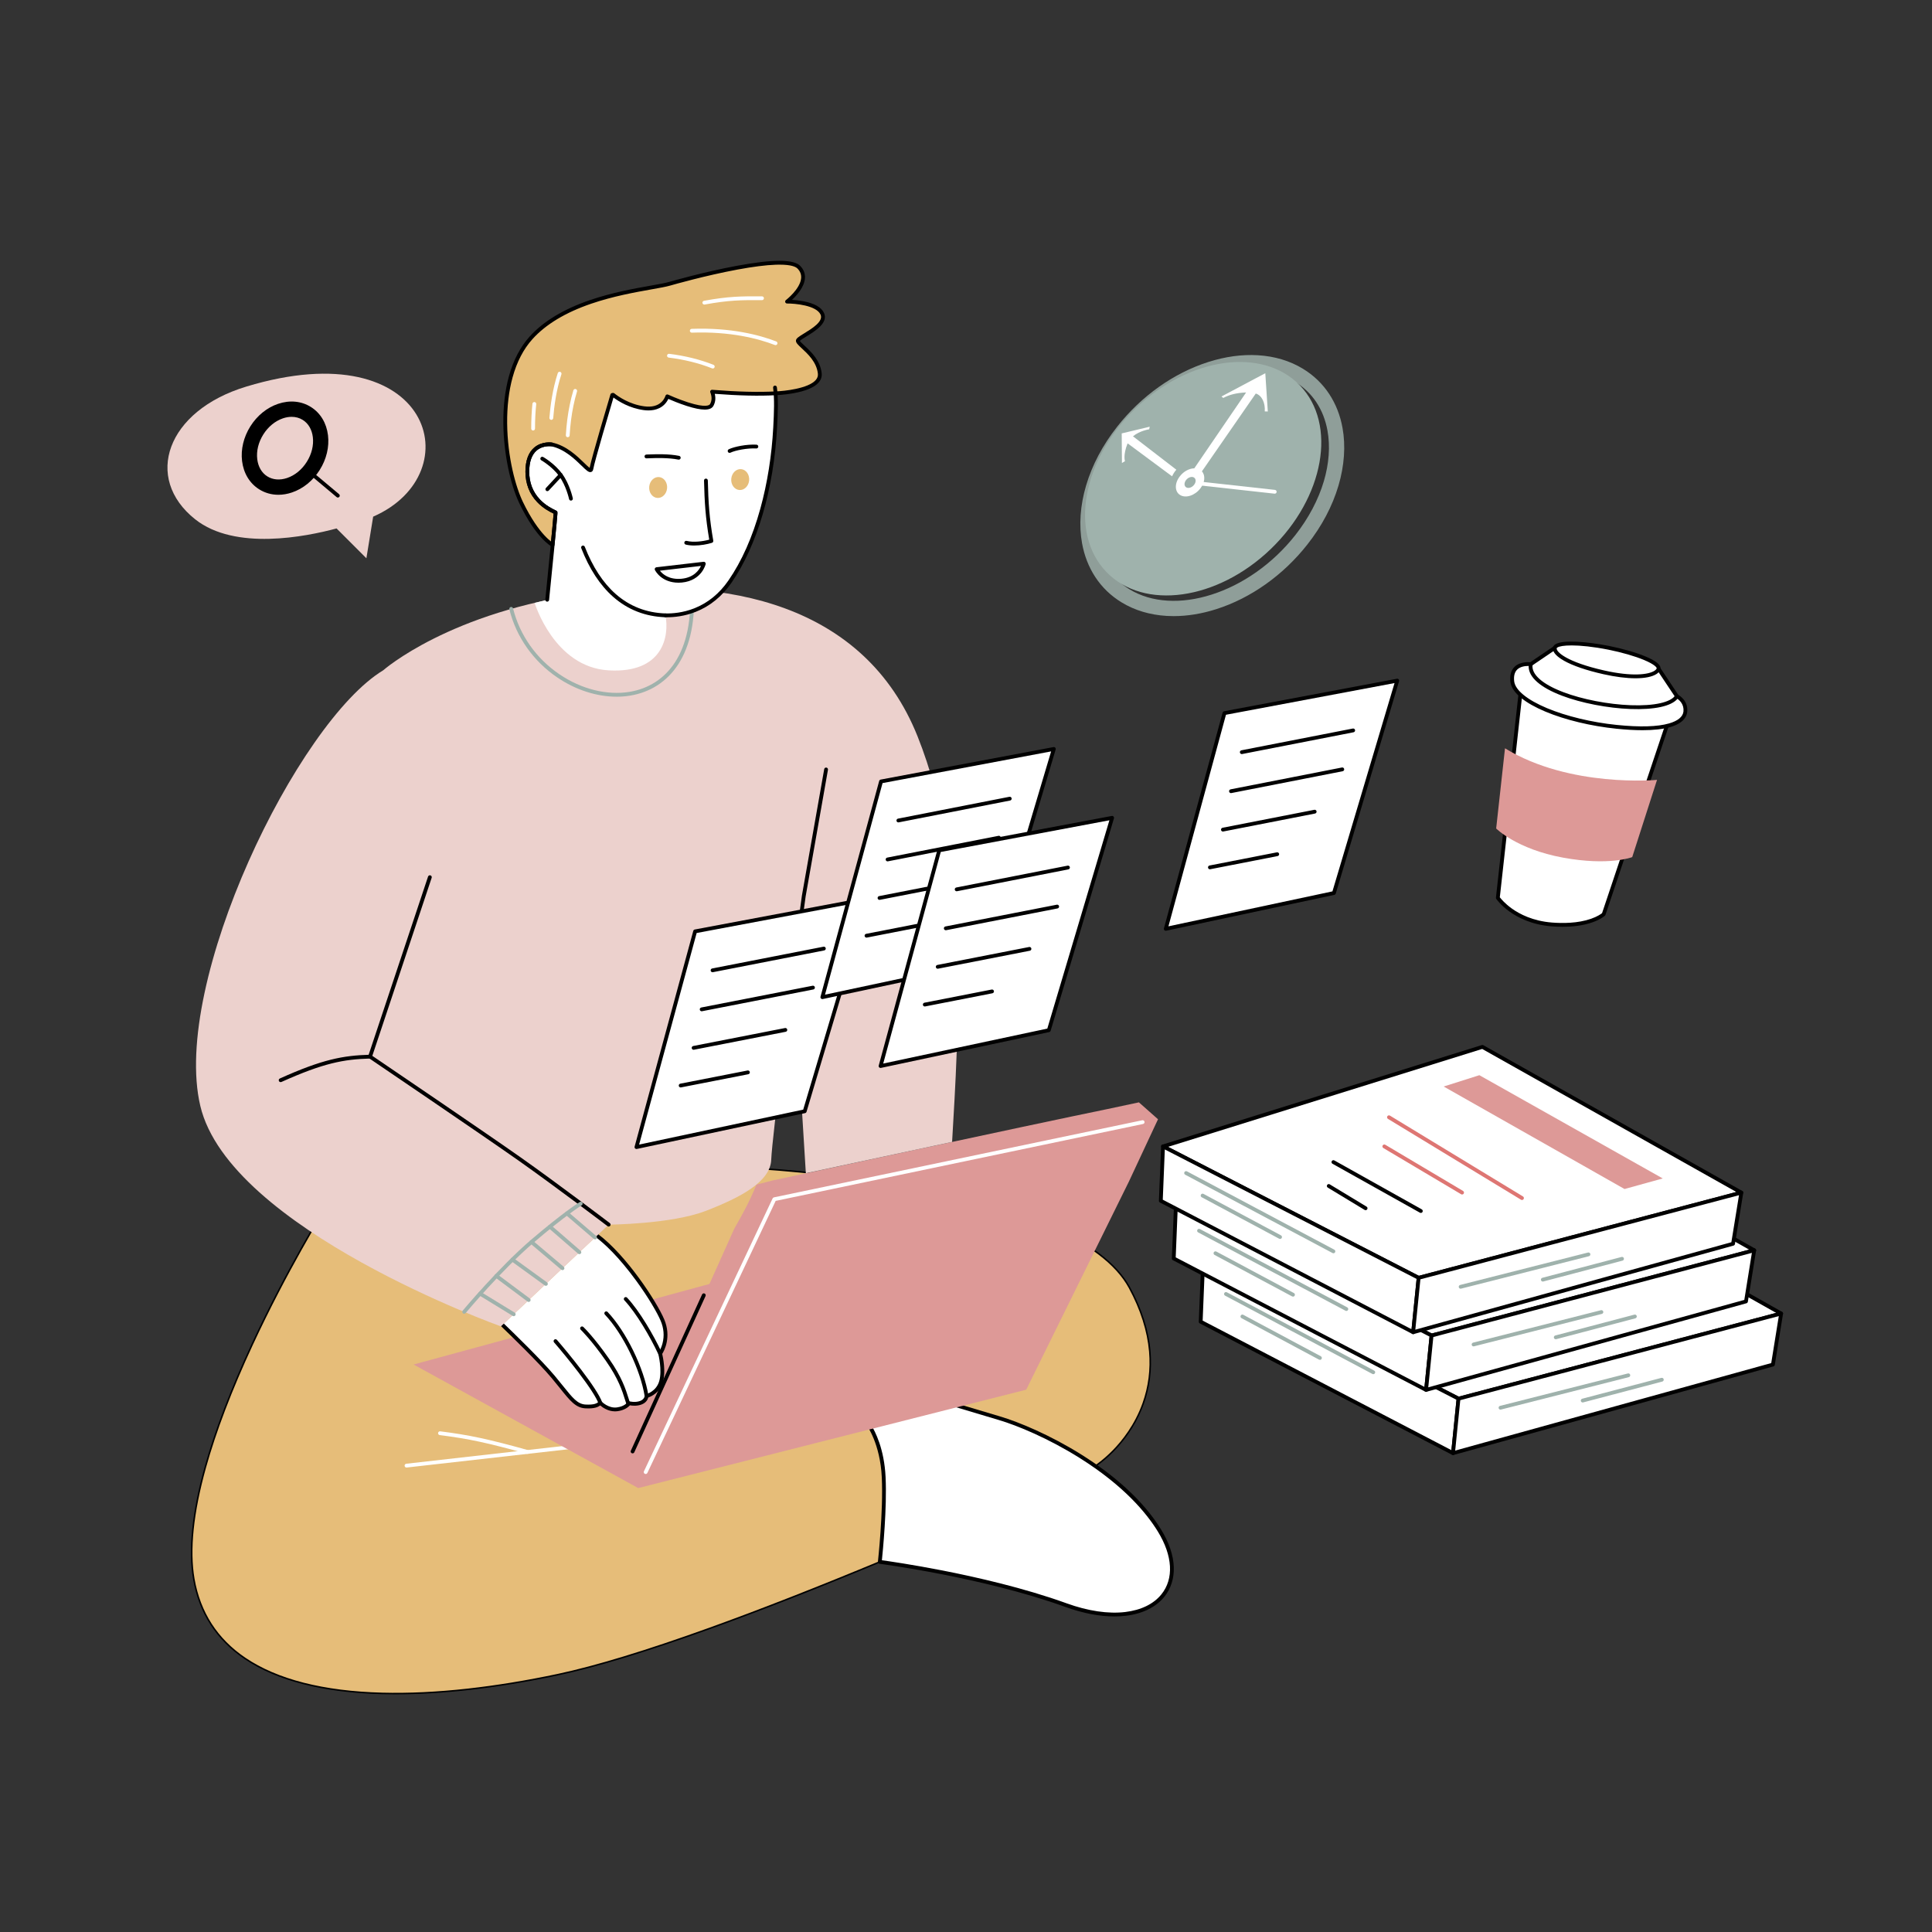 <?xml version="1.0" encoding="UTF-8"?><svg id="HappyFamily" xmlns="http://www.w3.org/2000/svg" viewBox="0 0 2000 2000"><rect x="0" y="0" width="2000" height="2000" fill="#333333" stroke="none"/><defs><style>.cls-1{fill:#dd9997;}.cls-1,.cls-2,.cls-3,.cls-4{fill-rule:evenodd;}.cls-1,.cls-2,.cls-3,.cls-4,.cls-5,.cls-6,.cls-7,.cls-8,.cls-9,.cls-10{stroke-width:0px;}.cls-2,.cls-10{fill:#e6bd79;}.cls-3,.cls-9{fill:#fff;}.cls-4{fill:#ecd1cd;}.cls-6{fill:#de7673;}.cls-7{fill:#8f9e99;}.cls-8{fill:#9fb2ac;}</style></defs><path class="cls-2" d="M338.33,1247.65s-160.46,256.01-137.7,386.93c22.77,130.92,204.89,135.41,376.77,99.02,171.8-36.39,542.82-208.28,542.82-208.28,29.93-12.21,108.16-83.11,49-192.36-59.24-109.26-396.07-124.07-396.07-124.07l-434.83,38.76Z"/><path class="cls-5" d="M409.59,1753.99c-4.7,0-9.34-.06-13.9-.18-61.27-1.61-109.25-13.87-142.61-36.45-29.23-19.78-47.14-47.59-53.23-82.64-5.21-29.98-1.2-69.02,11.93-116.04,10.49-37.56,26.79-80.29,48.44-126.99,36.86-79.49,77.03-143.82,77.43-144.46.13-.21.35-.34.6-.37l434.83-38.76s.07,0,.1,0c.84.04,85.31,3.9,175.93,21.07,53.25,10.09,98.17,22.73,133.53,37.57,44.3,18.6,73.66,40.75,87.26,65.83,12.19,22.51,19.31,44.87,21.15,66.46,1.6,18.67-.72,36.88-6.89,54.12-6.4,17.9-17.08,34.85-30.88,49.02-10.63,10.91-22.87,19.83-32.76,23.87-1.7.78-94.54,43.71-207,90.5-66.33,27.6-126.42,51.11-178.58,69.9-65.22,23.49-118.18,39.62-157.4,47.93-32.1,6.8-63.35,11.91-92.89,15.19-26.46,2.94-51.65,4.42-75.08,4.42ZM338.79,1248.4c-3.17,5.1-41.68,67.51-77.14,143.97-21.62,46.62-37.89,89.26-48.35,126.74-13.06,46.79-17.06,85.59-11.89,115.34,6.02,34.62,23.7,62.08,52.56,81.61,33.1,22.4,80.8,34.58,141.76,36.18,27.2.71,57.07-.71,88.77-4.24,29.49-3.28,60.69-8.38,92.74-15.17,39.15-8.29,92.04-24.4,157.19-47.87,52.14-18.78,112.19-42.29,178.5-69.87,112.91-46.97,206.03-90.05,206.96-90.48.01,0,.02-.01.03-.01,9.7-3.96,21.75-12.75,32.24-23.52,9.51-9.77,22.53-26.1,30.53-48.45,6.09-17.03,8.38-35.01,6.8-53.45-1.83-21.37-8.88-43.52-20.97-65.84-13.42-24.76-42.52-46.67-86.48-65.12-35.26-14.8-80.07-27.41-133.2-37.48-89.59-16.98-173.16-20.93-175.67-21.05l-434.38,38.72Z"/><path class="cls-9" d="M420.8,1519.18c-.99,0-1.84-.74-1.95-1.75-.12-1.08.65-2.06,1.74-2.18l397.17-44.9c1.08-.13,2.06.65,2.18,1.74.12,1.08-.65,2.06-1.74,2.18l-397.17,44.9c-.08,0-.15.01-.22.01Z"/><path class="cls-3" d="M898.88,1474.36s14.26,19.06,15.91,54.9c1.73,35.92-4.02,87.6-4.02,87.6,0,0,107.92,14.02,192.68,44.74,84.84,30.72,134.86-15.36,96.73-77.36-38.13-62.07-124.7-103.98-165.58-116.11s-60.89-18.2-60.89-18.2l-74.83,24.42Z"/><path class="cls-5" d="M1153.72,1673.34c-15.53,0-32.9-3.35-50.94-9.88-43.66-15.82-93.6-27.12-127.8-33.81-37.09-7.25-64.19-10.8-64.46-10.84-1.06-.14-1.82-1.1-1.7-2.17.06-.52,5.71-51.93,4.01-87.28-1.6-34.74-15.38-53.64-15.52-53.82-.38-.51-.49-1.17-.3-1.77.19-.6.66-1.08,1.27-1.28l74.83-24.42c.38-.13.8-.13,1.18-.01.2.06,20.47,6.2,60.88,18.19,19.47,5.78,51.84,19.2,84.31,39.55,17.18,10.76,32.6,22.33,45.83,34.37,15.22,13.86,27.52,28.34,36.56,43.05,8.35,13.58,12.8,26.73,13.23,39.06.4,11.74-3.01,22.39-9.87,30.81-8.72,10.7-22.48,17.47-39.8,19.56-3.76.45-7.67.68-11.71.68ZM912.93,1615.16c6.81.94,31.18,4.44,62.77,10.61,34.35,6.72,84.51,18.06,128.42,33.97,22.14,8.02,43.18,11.13,60.83,9,16.29-1.97,29.16-8.24,37.22-18.14,13.22-16.23,11.88-40.04-3.66-65.33-11.53-18.77-34.96-47.22-81.12-76.15-32.13-20.14-64.12-33.4-83.34-39.11-36.6-10.86-56.69-16.93-60.31-18.02l-71.78,23.42c3.79,6.08,13.44,24.27,14.8,53.75,1.53,31.77-2.82,76.28-3.82,85.99Z"/><path class="cls-1" d="M428.13,1412.52l232.54,127.93,401.66-101.85,106.19-215.21,30.25-64.75-19.77-17.49-32.53,6.93h0c-79.25,16.23-346.76,73.97-346.76,73.97l-16.62,4.25c-6.62,16.46-14.65,31.12-22.92,45.53l-25.76,57.35-5.67,1.5-300.6,81.85Z"/><path class="cls-9" d="M668.39,1525.88c-.28,0-.57-.06-.84-.19-.98-.46-1.41-1.64-.94-2.62l133.21-282.48c.26-.56.77-.96,1.38-1.09l381.26-79.8c1.06-.22,2.11.46,2.33,1.52.22,1.06-.46,2.11-1.52,2.33l-380.3,79.6-132.79,281.59c-.34.71-1.04,1.13-1.78,1.13Z"/><path class="cls-3" d="M520.14,1371.48c11.74,11.26,39.54,38.36,52.54,53.88,16.7,20.01,22.06,29.93,33.32,30.56,11.19.63,13.31-2.13,15.52-3.54,0,0,7.48,7.8,17.25,6.54,9.77-1.34,12.29-6.38,12.29-6.38,0,0,6.22,1.73,12.13-.39s6.14-7.01,6.14-7.01c0,0,11.5-2.84,14.97-14.89,3.47-11.97-.95-29.07-.95-29.07,0,0,10.71-14.89,2.36-34.66-7.56-17.88-38.6-65.46-67.74-87.36l-97.84,92.32Z"/><path class="cls-5" d="M650.51,1455.38c-.82,0-1.58-.51-1.86-1.33-.55-1.59-1.07-3.26-1.63-5.04-2.85-9.1-6.75-21.57-19.63-40.01-15.13-21.76-26.11-32.37-26.22-32.48-.79-.75-.81-2-.06-2.78.75-.79,2-.81,2.78-.06.46.44,11.35,10.95,26.72,33.07,13.23,18.93,17.23,31.73,20.16,41.08.55,1.75,1.06,3.4,1.59,4.93.35,1.03-.19,2.15-1.22,2.5-.21.07-.43.11-.64.11ZM621.52,1454.35c-.81,0-1.57-.5-1.86-1.31-2.16-6.08-9.34-17.22-20.76-32.23-9.22-12.11-19.42-24.37-25.34-31.18-.71-.82-.63-2.06.19-2.78.82-.71,2.06-.63,2.78.19,11.23,12.91,41.53,49.7,46.85,64.68.36,1.02-.17,2.15-1.2,2.51-.22.08-.44.11-.66.11ZM669.33,1447.1c-.95,0-1.79-.69-1.94-1.66-4.44-27.75-22.55-64.9-41.23-84.58-.75-.79-.72-2.04.07-2.78.79-.75,2.04-.72,2.78.07,19.15,20.17,37.72,58.24,42.27,86.67.17,1.07-.56,2.08-1.63,2.26-.11.02-.21.03-.31.03ZM683.36,1403.15c-.74,0-1.45-.42-1.79-1.14-8.22-17.66-22.76-42.7-35.25-55.96-.75-.79-.71-2.04.08-2.78.79-.75,2.04-.71,2.78.08,12.8,13.58,27.61,39.07,35.96,57,.46.99.03,2.16-.95,2.62-.27.13-.55.18-.83.18Z"/><path class="cls-5" d="M636.61,1461.03c-7.19,0-12.85-4.06-15.26-6.12-2.19,1.54-5.72,3.54-15.46,2.99-9.94-.56-15.69-7.72-26.13-20.72-2.51-3.12-5.34-6.66-8.6-10.55-13.62-16.26-43.55-45.23-52.39-53.72-.78-.75-.81-2-.06-2.78.75-.78,2-.81,2.78-.06,8.88,8.53,38.94,37.62,52.69,54.04,3.28,3.93,6.13,7.48,8.65,10.61,10.05,12.51,15.09,18.79,23.28,19.25,9.11.51,11.6-1.29,13.43-2.6.3-.21.6-.43.92-.64.79-.51,1.83-.39,2.49.29.07.07,6.95,7.06,15.58,5.95,8.26-1.13,10.6-5,10.79-5.32.41-.87,1.36-1.26,2.28-1,.05.01,5.72,1.53,10.94-.35,4.52-1.63,4.83-5.13,4.85-5.28.04-.87.65-1.58,1.49-1.79.42-.11,10.45-2.76,13.55-13.52,3.27-11.31-.92-27.87-.96-28.03-.15-.57-.03-1.17.31-1.64.02-.03,2.54-3.61,4.05-9.43,2-7.74,1.36-15.58-1.9-23.31-3.42-8.1-12.65-24.15-25.55-41.78-18.22-24.89-32.66-38.08-41.56-44.78-.87-.65-1.04-1.89-.39-2.76.65-.87,1.89-1.05,2.76-.39,29.48,22.15,60.63,69.86,68.38,88.17,7.69,18.21.09,32.36-2.06,35.8.86,3.71,3.89,18.31.72,29.25-3.08,10.71-11.86,14.72-15.14,15.87-.53,1.99-2.17,5.53-7.19,7.34-4.74,1.71-9.59,1.17-11.92.75-1.83,2.24-5.89,5.16-12.9,6.12-.83.11-1.64.16-2.43.16Z"/><path class="cls-4" d="M396.7,693.88s69.24-61.13,212.61-79.88c143.37-18.75,285.95,11.74,340.54,148.25,54.59,136.59,42.14,308.55,35.76,419.86l-151.4,32.45-12.92-208.98s-22.14,172.2-22.92,194.96c-.87,22.84-31.82,39.07-67.67,52.94-35.84,13.86-100.59,14.26-100.59,14.26l-111.62,105.32s-281.06-100.44-311.15-228.28c-30.17-127.93,100.59-397.17,189.37-450.9Z"/><path class="cls-5" d="M630.1,1269.71c-.42,0-.83-.13-1.19-.4-.52-.4-52.81-40.16-92.19-67.94-39.47-27.79-153.61-105.15-154.76-105.93-.73-.5-1.04-1.42-.76-2.25l61.92-185.75c.34-1.03,1.46-1.59,2.49-1.25,1.03.34,1.59,1.46,1.25,2.49l-61.44,184.33c12.53,8.49,116.31,78.89,153.58,105.13,39.43,27.82,91.78,67.63,92.3,68.02.87.66,1.03,1.89.37,2.76-.39.51-.97.78-1.57.78Z"/><path class="cls-5" d="M813.02,1068.13c-.09,0-.18,0-.27-.02-1.08-.15-1.83-1.14-1.68-2.22l19.06-138.72s0-.05.01-.07l23.08-130.92c.19-1.07,1.21-1.79,2.28-1.6,1.07.19,1.79,1.21,1.6,2.28l-23.07,130.88-19.06,138.68c-.14.99-.98,1.7-1.95,1.7Z"/><path class="cls-8" d="M638.32,721.22c-20.53,0-42.23-6.93-61.31-19.85-24.93-16.88-42.59-41.94-49.72-70.59-.26-1.06.38-2.12,1.44-2.39,1.06-.26,2.12.38,2.39,1.44,6.89,27.7,23.98,51.94,48.11,68.27,22.6,15.3,48.94,21.91,72.26,18.14,19.96-3.23,36.3-13.8,47.24-30.57,6.02-9.23,10.39-20.31,12.98-32.95,2.8-13.63,3.55-29.17,2.24-46.21-.08-1.08.73-2.03,1.81-2.11,1.08-.08,2.03.73,2.11,1.81,1.34,17.4.56,33.32-2.31,47.31-2.69,13.12-7.25,24.66-13.54,34.31-11.56,17.72-28.82,28.9-49.91,32.31-4.5.73-9.11,1.09-13.78,1.09Z"/><path class="cls-3" d="M699.9,338.45c106.26,7.33,105.48,49.08,102.56,104.06-2.91,54.9-17.17,116.82-46.87,159.67-21.82,31.59-52.23,35.13-66.72,34.82h0c4.17,21.19-2.21,60.26-58.84,56.95-56.56-3.31-76.57-69.87-76.57-69.87,0,0,8.11-1.81,13-3.23,2.21-21.66,8.98-89.49,8.67-90.27-.39-.95-29.22-10.08-29.22-42.3s25.29-28.2,25.29-28.2c10.32-74.52,33.32-128.16,128.71-121.63Z"/><path class="cls-2" d="M802.85,407.14c-19.14,1.1-42.06.24-65.7-1.65,1.5,3.78,2.36,8.82-.39,13.79-5.51,9.69-46-8.98-46-8.98,0,0-3.86,15.05-24.18,12.29-15.75-2.13-27.49-10.32-31.9-13.86l-.87.16s-20.32,68.14-21.58,76.41c-1.34,8.19-16.7-20.01-41.04-25.21,0,0-25.29-4.02-25.29,28.2s28.83,41.36,29.22,42.3c.08.39-1.26,15.36-3.07,33.48,0,0-15.36-7.88-32.61-43.8-17.17-35.92-30.01-125.88,10.32-170.54,40.25-44.66,121.94-49.78,143.6-56.01,21.58-6.22,119.18-32.22,133.68-17.01,14.49,15.12-12.29,35.53-12.29,35.53,0,0,30.56-.24,36.47,12.6,5.83,12.84-24.89,23.79-25.29,27.81-.39,4.1,20.72,14.89,22.69,33.95,2.05,18.98-45.69,20.56-45.77,20.56h0Z"/><path class="cls-5" d="M572.05,566.03c-.31,0-.62-.07-.9-.22-.65-.33-16.15-8.59-33.49-44.7-9.8-20.49-16.31-53-16.6-82.83-.17-17.78,1.76-34.14,5.75-48.65,4.58-16.65,11.8-30.52,21.48-41.24,14.16-15.71,35.17-28.41,62.46-37.74,22.99-7.86,45.98-11.96,62.78-14.94,8.4-1.5,15.04-2.68,19.29-3.9,3.63-1.05,36.4-10.4,69.68-16.59,37.65-7,59.22-6.97,65.97.1,3.55,3.71,5.17,8.03,4.79,12.83-.71,9.1-8.5,17.7-13.39,22.26,3,.18,7.02.57,11.26,1.35,11.79,2.17,19.15,6.29,21.88,12.23,4.66,10.27-9.2,18.77-18.38,24.39-2.59,1.58-5.75,3.52-6.63,4.5.55.98,2.81,3.08,4.66,4.79,6.59,6.11,16.55,15.33,17.93,28.71.39,3.62-.73,6.92-3.32,9.8-4.47,4.98-13.33,8.66-26.34,10.96-9.02,1.59-16.93,1.93-17.96,1.97h0c-16.8.97-38,.49-63.04-1.43,1.12,4.51.64,8.8-1.45,12.55-2.86,5.03-11.82,5.04-27.39.06-8.03-2.57-15.76-5.83-19.24-7.35-.73,1.59-2.03,3.83-4.19,5.94-6.36,6.2-15.12,6.5-21.35,5.65-14.67-1.98-25.88-9.01-31.24-13.01-3.41,11.49-19.8,66.82-20.91,74.06-.33,2.01-1.36,2.74-2.18,3.01-2.44.81-4.9-1.58-9.79-6.34-7.08-6.89-17.78-17.3-31.37-20.23-.64-.09-8.97-1.07-15.29,4.35-5.09,4.37-7.68,11.74-7.68,21.91,0,11.35,3.72,21.02,11.06,28.75,5.93,6.25,12.66,9.53,15.54,10.93,1.6.78,2.14,1.04,2.48,1.86.05.12.09.24.11.37.07.36.12.6-.8,10.66-.61,6.75-1.41,15.06-2.25,23.4-.06.65-.45,1.22-1.02,1.53-.29.16-.62.24-.94.24ZM807.03,273.96c-1.22,0-2.52.02-3.89.07-10.3.35-23.73,2.06-39.92,5.07-33.1,6.16-65.7,15.46-69.31,16.5-4.45,1.28-11.17,2.48-19.69,3.99-16.67,2.97-39.49,7.03-62.19,14.79-26.64,9.11-47.1,21.44-60.81,36.65-9.26,10.26-16.19,23.59-20.61,39.64-3.89,14.16-5.78,30.16-5.61,47.57.34,35.6,8.95,65.97,16.21,81.16,8.71,18.14,16.88,28.84,22.21,34.62,2.93,3.18,5.33,5.26,7,6.54,1.38-13.97,2.42-25.4,2.68-28.89-.12-.06-.24-.12-.36-.18-3.07-1.5-10.25-5-16.67-11.76-8.05-8.49-12.14-19.07-12.14-31.47,0-11.39,3.06-19.78,9.09-24.93,7.96-6.79,18.05-5.28,18.47-5.21.03,0,.07.01.1.02,14.73,3.15,25.94,14.06,33.36,21.28,1.88,1.83,4.12,4.01,5.43,4.94,1.97-10.42,20.72-73.33,21.54-76.06.21-.71.81-1.24,1.53-1.37l.87-.16c.56-.1,1.14.04,1.59.4,4.17,3.35,15.53,11.37,30.93,13.45,7.8,1.06,13.88-.48,18.07-4.57,3.03-2.95,3.93-6.23,3.94-6.26.15-.57.53-1.04,1.06-1.29.53-.25,1.14-.25,1.67,0,.1.05,10.16,4.67,20.74,8.05,18.63,5.95,22.11,2.84,22.73,1.75,1.96-3.52,2.05-7.59.27-12.09-.25-.63-.16-1.35.25-1.9.4-.55,1.06-.85,1.74-.79,26.14,2.09,48.15,2.65,65.43,1.65.02,0,.04,0,.07,0,8.97-.27,33.92-2.9,41.64-11.76,1.75-2.01,2.48-4.18,2.21-6.62-1.23-11.91-10.53-20.53-16.69-26.23-3.88-3.6-6.23-5.77-6-8.12.21-2.19,2.79-3.85,8.6-7.41,7.99-4.9,20.08-12.3,16.86-19.39-4.41-9.58-26.52-11.51-34.66-11.45-.85,0-1.6-.53-1.88-1.33-.27-.8,0-1.69.67-2.2.15-.11,14.9-11.49,15.77-22.81.29-3.68-.93-6.89-3.71-9.79-1.84-1.93-6.57-4.09-18.58-4.09ZM610.2,485.28h0Z"/><path class="cls-5" d="M591.03,518.21c-.91,0-1.73-.63-1.92-1.56-.03-.14-3.01-13.83-10.3-23.83-7.36-9.99-18.33-16.24-18.44-16.3-.95-.53-1.28-1.73-.75-2.68.53-.95,1.73-1.28,2.68-.75.48.27,11.8,6.71,19.68,17.41,7.8,10.7,10.85,24.74,10.98,25.34.23,1.06-.45,2.11-1.52,2.34-.14.03-.28.04-.41.04Z"/><path class="cls-5" d="M566.61,508.45c-.48,0-.96-.17-1.34-.53-.8-.74-.84-1.99-.1-2.78l13.79-14.81c.74-.8,1.99-.84,2.78-.1.8.74.84,1.99.1,2.78l-13.79,14.81c-.39.42-.91.63-1.44.63Z"/><path class="cls-5" d="M688.87,638.97s-.04,0-.07,0c-20.79-.69-39.01-7.82-54.15-21.21-13.51-11.94-24.59-28.87-32.94-50.31-.39-1.01.11-2.16,1.12-2.55,1.01-.39,2.15.11,2.55,1.12,8.12,20.85,18.84,37.26,31.87,48.79,14.43,12.76,31.82,19.57,51.67,20.22,1.09.04,1.94.95,1.9,2.03-.04,1.06-.91,1.9-1.97,1.9Z"/><path class="cls-8" d="M480.51,1359.98c-.45,0-.89-.15-1.26-.46-.83-.7-.95-1.94-.25-2.77.38-.45,37.91-45.28,71.05-73.57,33.13-28.29,49.43-38.44,50.11-38.86.92-.57,2.14-.28,2.71.64.57.93.28,2.14-.64,2.71-.16.1-16.76,10.45-49.62,38.5-32.89,28.08-70.21,72.65-70.58,73.1-.39.47-.95.71-1.51.71Z"/><path class="cls-8" d="M616,1283.02c-.45,0-.91-.16-1.28-.47l-29.15-24.97c-.83-.71-.92-1.95-.21-2.78.71-.83,1.95-.92,2.78-.21l29.15,24.97c.83.71.92,1.95.21,2.78-.39.45-.94.69-1.5.69Z"/><path class="cls-8" d="M531.8,1362.5c-.35,0-.71-.09-1.03-.29l-34.82-21.35c-.93-.57-1.22-1.78-.65-2.71.57-.93,1.78-1.22,2.71-.65l34.82,21.35c.93.57,1.22,1.78.65,2.71-.37.61-1.02.94-1.68.94Z"/><path class="cls-8" d="M547.31,1347.77c-.41,0-.82-.13-1.18-.39l-33.48-24.97c-.87-.65-1.05-1.88-.4-2.76.65-.87,1.88-1.05,2.76-.4l33.48,24.97c.87.65,1.05,1.88.4,2.76-.39.52-.98.79-1.58.79Z"/><path class="cls-8" d="M565.12,1331.07c-.4,0-.8-.12-1.15-.37l-34.66-25.13c-.88-.64-1.08-1.87-.44-2.75.64-.88,1.87-1.08,2.75-.44l34.66,25.13c.88.64,1.08,1.87.44,2.75-.39.53-.99.81-1.6.81Z"/><path class="cls-8" d="M582.29,1314.84c-.45,0-.9-.15-1.27-.47l-32.14-27.18c-.83-.7-.93-1.94-.23-2.78.7-.83,1.95-.93,2.78-.23l32.14,27.18c.83.7.93,1.94.23,2.78-.39.46-.95.7-1.5.7Z"/><path class="cls-8" d="M599.78,1298.3c-.46,0-.92-.16-1.29-.48l-30.56-26.47c-.82-.71-.91-1.96-.2-2.78.71-.82,1.96-.91,2.78-.2l30.56,26.47c.82.71.91,1.96.2,2.78-.39.45-.94.68-1.49.68Z"/><path class="cls-5" d="M690.52,638.99c-.59,0-1.15,0-1.7-.02-1.09-.02-1.95-.92-1.93-2.01.02-1.09.94-1.95,2.01-1.93,7.1.15,18.03-.64,29.85-5.31,14.06-5.56,25.91-15.2,35.21-28.66,13.88-20.02,25.05-45.16,33.2-74.72,7.18-26.04,11.79-55.07,13.32-83.94.84-15.89,1.36-29.01-.15-41.01-.14-1.08.63-2.06,1.71-2.2,1.08-.14,2.06.63,2.2,1.71,1.55,12.32,1.02,25.61.17,41.71-3.38,63.7-20.59,122.27-47.22,160.69-9.75,14.11-22.2,24.24-37,30.08-11.52,4.55-22.24,5.6-29.68,5.6ZM566.46,622.82c-.07,0-.13,0-.2-.01-1.08-.11-1.87-1.08-1.76-2.16,2.35-23.11,8.06-80.42,8.62-88.96-.13-.06-.26-.13-.38-.19-3.07-1.5-10.25-5-16.67-11.76-8.05-8.49-12.14-19.07-12.14-31.47,0-11.39,3.06-19.78,9.09-24.93,7.96-6.79,18.05-5.28,18.47-5.21,1.07.17,1.81,1.18,1.64,2.25-.17,1.07-1.18,1.81-2.25,1.64-.08-.01-8.78-1.27-15.33,4.35-5.09,4.37-7.68,11.74-7.68,21.91,0,11.35,3.72,21.02,11.06,28.75,5.93,6.25,12.66,9.53,15.54,10.93,1.6.78,2.14,1.04,2.48,1.86.25.62.3.74-.77,12.33-.57,6.24-1.41,14.96-2.48,25.93-1.98,20.29-4.24,42.8-5.28,52.97-.1,1.01-.96,1.77-1.96,1.77Z"/><path class="cls-5" d="M654.84,1504.53c-.27,0-.55-.06-.82-.18-.99-.45-1.43-1.62-.97-2.61l73.73-161.72c.45-.99,1.62-1.43,2.61-.97.99.45,1.43,1.62.97,2.61l-73.73,161.72c-.33.72-1.05,1.15-1.79,1.15Z"/><path class="cls-5" d="M290.52,1120.2c-.75,0-1.47-.43-1.8-1.16-.45-.99,0-2.16.99-2.6,44.23-19.88,65.33-23.77,93.31-24.59,1.09-.03,1.99.82,2.03,1.91.03,1.09-.82,1.99-1.91,2.03-27.45.81-48.19,4.64-91.81,24.25-.26.12-.54.17-.81.17Z"/><path class="cls-9" d="M587.73,452.6s-.08,0-.12,0c-1.09-.06-1.91-.99-1.85-2.08.65-11.07,1.98-21.56,3.98-31.16,1.03-5.15,2.32-10.29,3.82-15.29.31-1.04,1.41-1.63,2.45-1.32,1.04.31,1.63,1.41,1.32,2.45-1.47,4.88-2.73,9.91-3.74,14.94-1.96,9.43-3.27,19.73-3.9,30.61-.06,1.05-.93,1.85-1.96,1.85ZM551.88,445.66c-1.09,0-1.97-.88-1.97-1.97,0-9.13.43-17.79,1.27-25.73.11-1.08,1.08-1.87,2.17-1.75,1.08.11,1.87,1.08,1.75,2.17-.83,7.81-1.25,16.32-1.25,25.31,0,1.09-.88,1.97-1.97,1.97ZM570.71,434.64c-.05,0-.1,0-.16,0-1.08-.09-1.89-1.03-1.81-2.12.94-11.91,3.2-29.62,8.68-46.31.34-1.03,1.45-1.6,2.49-1.26,1.03.34,1.6,1.45,1.26,2.49-5.35,16.32-7.57,33.69-8.49,45.39-.08,1.03-.94,1.81-1.96,1.81ZM737.87,381.46c-.24,0-.49-.04-.73-.14-13.5-5.37-28.61-9.11-44.89-11.14-1.08-.13-1.85-1.12-1.71-2.2.13-1.08,1.12-1.85,2.2-1.71,16.61,2.07,32.04,5.9,45.86,11.39,1.01.4,1.5,1.55,1.1,2.56-.31.77-1.05,1.24-1.83,1.24ZM802.85,357.28c-.24,0-.48-.04-.71-.13-17.16-6.62-46.01-14.22-85.95-12.79-1.09.04-2-.81-2.04-1.9-.04-1.09.81-2,1.9-2.04,40.6-1.45,70,6.29,87.51,13.05,1.01.39,1.52,1.53,1.13,2.55-.3.78-1.05,1.26-1.84,1.26ZM729.12,315.29c-.93,0-1.76-.67-1.93-1.62-.2-1.07.51-2.1,1.58-2.29,25.28-4.62,38.64-4.76,60.08-4.6,1.09,0,1.96.9,1.95,1.98,0,1.08-.89,1.95-1.97,1.95h-.01c-21.2-.16-34.41-.02-59.34,4.54-.12.02-.24.03-.36.03Z"/><polygon class="cls-3" points="719.59 964.15 658.86 1187.47 833.02 1150.37 898.56 930.51 719.59 964.15"/><path class="cls-5" d="M658.86,1189.44c-.54,0-1.05-.22-1.43-.62-.47-.5-.65-1.21-.47-1.87l60.73-223.32c.2-.73.79-1.28,1.54-1.42l178.97-33.64c.67-.13,1.37.11,1.83.62.46.51.62,1.22.42,1.88l-65.54,219.86c-.21.69-.77,1.21-1.48,1.36l-174.17,37.1c-.14.03-.27.04-.41.04ZM721.17,965.85l-59.56,219.02,169.87-36.19,64.28-215.64-174.59,32.81Z"/><path class="cls-5" d="M737.63,1006.45c-.92,0-1.75-.65-1.93-1.59-.21-1.07.49-2.1,1.55-2.31l115.24-22.53c1.07-.21,2.1.49,2.31,1.55.21,1.07-.49,2.1-1.55,2.31l-115.24,22.53c-.13.02-.25.04-.38.04Z"/><path class="cls-5" d="M726.36,1046.86c-.92,0-1.75-.65-1.93-1.59-.21-1.07.49-2.1,1.55-2.31l115.24-22.53c1.07-.21,2.1.49,2.31,1.56.21,1.07-.49,2.1-1.55,2.31l-115.24,22.53c-.13.03-.25.04-.38.04Z"/><path class="cls-5" d="M718.01,1086.72c-.92,0-1.75-.65-1.93-1.59-.21-1.07.49-2.1,1.55-2.31l95-18.59c1.07-.21,2.1.49,2.31,1.55.21,1.07-.49,2.1-1.55,2.31l-95,18.59c-.13.03-.25.04-.38.04Z"/><path class="cls-5" d="M704.62,1125.71c-.92,0-1.75-.65-1.93-1.59-.21-1.07.49-2.1,1.55-2.31l69.64-13.63c1.07-.21,2.1.49,2.31,1.55s-.49,2.1-1.55,2.31l-69.64,13.63c-.13.03-.25.04-.38.04Z"/><polygon class="cls-3" points="912.03 808.96 851.3 1032.29 1025.39 995.18 1090.93 775.33 912.03 808.96"/><path class="cls-5" d="M851.3,1034.25c-.54,0-1.05-.22-1.43-.62-.47-.5-.65-1.21-.47-1.87l60.73-223.32c.2-.73.79-1.28,1.54-1.42l178.89-33.64c.67-.13,1.37.11,1.83.62.46.51.62,1.22.42,1.88l-65.54,219.86c-.21.69-.77,1.21-1.48,1.36l-174.09,37.1c-.14.03-.27.04-.41.04ZM913.61,810.67l-59.56,219.01,169.79-36.19,64.28-215.64-174.51,32.81Z"/><path class="cls-5" d="M929.99,851.34c-.92,0-1.75-.65-1.93-1.59-.21-1.07.49-2.1,1.55-2.31l115.32-22.61c1.06-.21,2.1.49,2.31,1.55.21,1.07-.49,2.1-1.55,2.31l-115.32,22.61c-.13.03-.26.04-.38.04Z"/><path class="cls-5" d="M918.81,891.68c-.92,0-1.75-.65-1.93-1.59-.21-1.07.49-2.1,1.55-2.31l115.24-22.53c1.07-.21,2.1.49,2.31,1.55.21,1.07-.49,2.1-1.55,2.31l-115.24,22.53c-.13.03-.25.04-.38.04Z"/><path class="cls-5" d="M910.46,931.54c-.92,0-1.75-.65-1.93-1.59-.21-1.07.49-2.1,1.55-2.31l95-18.59c1.07-.21,2.1.49,2.31,1.55.21,1.07-.49,2.1-1.55,2.31l-95,18.59c-.13.03-.25.04-.38.04Z"/><path class="cls-5" d="M896.99,970.61c-.92,0-1.75-.65-1.93-1.59-.21-1.07.49-2.1,1.55-2.31l69.71-13.63c1.07-.21,2.1.49,2.31,1.56.21,1.07-.49,2.1-1.55,2.31l-69.71,13.63c-.13.03-.25.04-.38.04Z"/><polygon class="cls-3" points="1267.54 738.23 1206.8 961.55 1380.89 924.45 1446.43 704.59 1267.54 738.23"/><path class="cls-5" d="M1206.8,963.52c-.54,0-1.05-.22-1.43-.62-.47-.5-.65-1.21-.47-1.87l60.73-223.32c.2-.73.79-1.28,1.54-1.42l178.89-33.64c.67-.13,1.37.11,1.83.62.46.51.62,1.22.42,1.88l-65.54,219.86c-.21.69-.77,1.21-1.48,1.36l-174.09,37.1c-.14.03-.27.04-.41.04ZM1269.11,739.93l-59.56,219.01,169.79-36.19,64.28-215.64-174.51,32.81Z"/><path class="cls-5" d="M1285.49,780.61c-.92,0-1.75-.65-1.93-1.59-.21-1.07.49-2.1,1.56-2.31l115.32-22.53c1.07-.21,2.1.49,2.31,1.56.21,1.07-.49,2.1-1.56,2.31l-115.32,22.53c-.13.02-.25.04-.38.04Z"/><path class="cls-5" d="M1274.31,821.02c-.92,0-1.75-.65-1.93-1.59-.21-1.07.49-2.1,1.55-2.31l115.24-22.61c1.07-.21,2.1.49,2.31,1.55.21,1.07-.49,2.1-1.55,2.31l-115.24,22.61c-.13.03-.26.04-.38.04Z"/><path class="cls-5" d="M1265.96,860.8c-.92,0-1.75-.65-1.93-1.59-.21-1.07.49-2.1,1.55-2.31l95-18.59c1.07-.21,2.1.49,2.31,1.55s-.49,2.1-1.55,2.31l-95,18.59c-.13.03-.25.04-.38.04Z"/><path class="cls-5" d="M1252.49,899.87c-.92,0-1.75-.65-1.93-1.59-.21-1.07.49-2.1,1.55-2.31l69.71-13.63c1.07-.21,2.1.49,2.31,1.55.21,1.07-.49,2.1-1.55,2.31l-69.71,13.63c-.13.03-.25.04-.38.04Z"/><path class="cls-5" d="M718.68,564.71c-3.12,0-6.13-.28-8.79-.95-1.06-.26-1.7-1.33-1.43-2.39.26-1.06,1.33-1.7,2.39-1.43,6.86,1.71,16.53.59,23.36-1.29-3.88-22.77-4.87-38.62-5.4-61.19-.03-1.09.84-1.99,1.92-2.01,1.08-.02,1.99.84,2.01,1.92.54,22.93,1.56,38.87,5.64,62.33.17.97-.41,1.92-1.35,2.22-4.96,1.57-11.88,2.79-18.36,2.79Z"/><ellipse class="cls-10" cx="681.3" cy="504.64" rx="10.84" ry="9.29" transform="translate(118.55 1138.79) rotate(-84.94)"/><path class="cls-5" d="M702.66,475.83c-.13,0-.26-.01-.39-.04-10.36-2.1-23.15-1.65-30.79-1.38-.8.03-1.55.05-2.23.08-1.09.04-2-.82-2.03-1.91-.03-1.09.82-2,1.91-2.03.68-.02,1.43-.05,2.22-.08,7.82-.28,20.9-.74,31.71,1.45,1.07.22,1.75,1.26,1.54,2.32-.19.93-1.01,1.58-1.93,1.58ZM755.28,468.82c-.73,0-1.43-.41-1.77-1.11-.47-.98-.07-2.16.91-2.63,5.59-2.71,18.75-5.34,28.7-4.76,1.09.06,1.92.99,1.85,2.08-.06,1.09-.99,1.92-2.08,1.85-9.08-.52-21.62,1.88-26.76,4.37-.28.13-.57.2-.86.2Z"/><ellipse class="cls-10" cx="766.24" cy="496.44" rx="10.84" ry="9.29" transform="translate(204.17 1215.92) rotate(-84.94)"/><path class="cls-5" d="M702.35,603.2c-8.72,0-14.61-3.09-18.14-5.87-4.37-3.43-6.17-7.14-6.25-7.29-.28-.57-.26-1.25.05-1.8s.87-.93,1.5-1.01l48.84-5.67c.64-.07,1.27.17,1.69.64.43.48.6,1.13.45,1.75-.04.18-1.05,4.43-4.6,8.89-3.27,4.1-9.4,9.2-20.05,10.2-1.21.11-2.37.16-3.48.16ZM683.12,590.78c2.79,3.53,9.49,9.5,22.35,8.34,12.92-1.21,18.22-9.01,20.17-13.28l-42.53,4.94ZM679.73,589.19h0,0Z"/><path class="cls-3" d="M1575.3,706.01l-24.73,223.4s16.54,24.42,55.77,27.57c39.31,3.15,53.8-10.56,53.8-10.56l68.3-203.71s-94.21,11.66-153.13-36.71Z"/><path class="cls-5" d="M1617.57,959.41c-4.13,0-7.99-.19-11.39-.46-20.72-1.66-35.14-9.26-43.59-15.33-9.22-6.63-13.48-12.84-13.66-13.1-.26-.39-.38-.86-.33-1.32l24.73-223.4c.08-.72.55-1.33,1.21-1.61.67-.27,1.43-.16,1.99.3,13.24,10.87,29.43,19.54,48.11,25.78,14.99,5.01,31.62,8.46,49.41,10.27,30.36,3.08,53.89.26,54.12.23.67-.08,1.34.18,1.77.71.43.52.56,1.23.34,1.87l-68.3,203.71c-.1.31-.28.58-.51.8-.16.15-4.03,3.75-12.85,6.88-10.14,3.6-21.35,4.67-31.07,4.67ZM1552.61,928.86c1.24,1.62,5.28,6.54,12.44,11.66,8.02,5.74,21.73,12.91,41.45,14.49,10.91.87,26.79.91,40.52-3.88,6.75-2.36,10.36-4.99,11.43-5.86l67.15-200.3c-7.41.66-27.46,1.95-51.83-.52-18.1-1.83-35.02-5.35-50.3-10.44-17.86-5.96-33.52-14.1-46.6-24.24l-24.26,219.09Z"/><path class="cls-1" d="M1557.97,774.62l-9.14,83.03s21.11,21.35,69.16,30.17c48.13,8.82,71.68-.55,71.68-.55l25.68-79.95s-90.2,8.51-157.39-32.69Z"/><path class="cls-3" d="M1630.52,674.58l-20.95-3.94-24.97,16.94s-8.59,7.88,3.39,24.42c11.97,16.46,95.87,31.35,95.87,31.35l40.73-3.15,11.42-19.38-19.06-28.59-86.41-17.65Z"/><path class="cls-5" d="M1683.85,745.32c-.12,0-.23-.01-.34-.03-.21-.04-21.31-3.8-43.59-9.53-30.27-7.79-48.28-15.39-53.53-22.6-12.86-17.76-3.53-26.66-3.13-27.03.07-.07.15-.12.23-.18l24.97-16.94c.43-.29.96-.4,1.47-.31l20.95,3.94s.02,0,.03,0l86.41,17.65c.51.1.96.4,1.24.84l19.06,28.59c.42.63.44,1.44.06,2.09l-11.42,19.38c-.33.55-.9.91-1.54.96l-40.73,3.15c-.05,0-.1,0-.15,0ZM1585.85,689.1c-.78.82-6.47,7.64,3.73,21.74,3.22,4.43,14.74,11.69,51.32,21.1,20.85,5.36,40.64,8.99,43.05,9.43l39.45-3.05,10.27-17.43-17.93-26.89-85.6-17.48-20.14-3.79-24.15,16.38Z"/><path class="cls-3" d="M1584.6,687.58s-21.58-2.99-19.06,18.04c2.6,21.03,54.9,41.36,107.84,46.79,52.94,5.44,70.11-4.57,71.29-15.68,1.1-11.03-8.67-15.91-8.67-15.91-16.78,26.23-157.23,3.39-151.4-33.24ZM1665.42,670.64c29.62,5.99,52.7,15.6,51.52,21.58-1.18,5.91-18.2,12.45-56.72,3.78-38.44-8.67-51.83-19.46-50.65-25.36,1.18-5.99,26.15-5.91,55.85,0Z"/><path class="cls-5" d="M1700.23,755.9c-8.05,0-17.08-.51-27.06-1.54-26.22-2.69-52.95-9.14-73.36-17.69-10.47-4.39-18.89-9.14-25.02-14.11-6.75-5.48-10.52-11.1-11.22-16.71-.81-6.75.62-11.96,4.24-15.52,6.24-6.13,16.61-4.77,17.05-4.71.52.07,1,.35,1.31.78s.45.96.36,1.48c-.81,5.1,1.68,10.23,7.41,15.24,5.51,4.82,13.71,9.32,24.38,13.38,19.69,7.49,46.43,12.67,69.79,13.53,24.25.89,41.53-2.95,46.22-10.28.54-.85,1.64-1.15,2.54-.7.45.22,10.97,5.63,9.74,17.87-.53,5-4.02,11.78-17.65,15.74-7.43,2.16-17.05,3.24-28.75,3.24ZM1581.93,689.4c-2.99,0-8.08.53-11.36,3.76-2.69,2.65-3.73,6.77-3.08,12.22,1.12,9.03,13.45,19.11,33.85,27.66,20.06,8.41,46.39,14.75,72.24,17.4,23.97,2.46,42.24,1.93,54.3-1.57,9.12-2.65,14.25-6.92,14.83-12.36.72-7.2-3.82-11.4-6.21-13.08-3.3,3.85-9.18,6.7-17.51,8.49-8.26,1.78-18.98,2.48-31.01,2.04-23.76-.87-50.99-6.16-71.05-13.78-11.11-4.23-19.71-8.97-25.58-14.1-6.07-5.31-9.05-10.91-8.9-16.68-.17,0-.34,0-.53,0ZM1693.06,702.15c-9.38,0-20.74-1.41-33.27-4.23-17.49-3.94-31.57-8.76-40.72-13.92-10.53-5.95-12.03-10.76-11.43-13.75.25-1.25,1.02-2.32,2.31-3.18,7.54-5.05,33.49-2.82,55.86,1.63,0,0,0,0,0,0,14.48,2.93,27.86,6.8,37.68,10.91,11.15,4.66,16.19,8.91,15.38,12.99-.38,1.88-1.74,3.63-3.95,5.06-4.6,2.99-12.18,4.49-21.86,4.49ZM1626.75,668.15c-7.48,0-12.57.82-14.62,2.19-.36.24-.6.49-.64.67-.75,3.74,10.28,14.3,49.15,23.06,28.78,6.47,45.79,4.39,52.12.28,1.26-.82,2.08-1.74,2.23-2.53.15-.75-1.93-3.94-13.04-8.59-9.59-4.01-22.7-7.8-36.93-10.68h0c-15.68-3.12-28.87-4.42-38.28-4.42Z"/><path class="cls-7" d="M1215.05,637.81c-2.47,0-4.91-.07-7.35-.22-17.35-1.04-33.03-5.74-46.59-13.99-11.09-6.74-20.28-15.58-27.29-26.27-6.74-10.27-11.35-22.04-13.69-34.98-3.35-18.49-1.91-39.14,4.18-59.7,6.3-21.28,17.12-41.78,32.18-60.94,24.94-31.73,58.42-55.51,94.28-66.96,17.64-5.63,34.95-7.99,51.43-7.01,17.35,1.04,33.03,5.74,46.59,13.99h0c11.09,6.74,20.28,15.58,27.29,26.27,6.74,10.27,11.35,22.04,13.69,34.98,3.35,18.49,1.91,39.14-4.18,59.7-6.3,21.28-17.12,41.78-32.18,60.94-24.94,31.73-58.42,55.51-94.28,66.96-15.04,4.8-29.84,7.22-44.08,7.22ZM1294.84,383.34c-12.61,0-25.79,2.17-39.27,6.47-15.95,5.09-31.48,12.9-46.15,23.21-15.24,10.71-28.87,23.65-40.51,38.45-13.62,17.33-23.8,36.57-29.45,55.66-5.39,18.2-6.69,36.32-3.78,52.39,4.01,22.14,15.64,39.62,33.64,50.56,11.34,6.89,24.57,10.84,39.32,11.72,14.53.87,29.9-1.25,45.68-6.29,15.95-5.09,31.48-12.9,46.15-23.21,15.24-10.71,28.87-23.65,40.51-38.45,13.62-17.33,23.8-36.57,29.45-55.65,5.39-18.2,6.69-36.32,3.78-52.39-4.01-22.14-15.64-39.62-33.64-50.56-11.34-6.89-24.57-10.84-39.32-11.72-2.12-.13-4.25-.19-6.4-.19Z"/><ellipse class="cls-8" cx="1245.48" cy="495.46" rx="139.13" ry="100.97" transform="translate(4.71 1002.61) rotate(-43.92)"/><path class="cls-9" d="M1319.61,511.05c-.07,0-.15,0-.22-.01l-87.67-9.69c-1.08-.12-1.86-1.09-1.74-2.17.12-1.08,1.09-1.86,2.17-1.74l87.67,9.69c1.08.12,1.86,1.09,1.74,2.17-.11,1.01-.96,1.75-1.95,1.75Z"/><path class="cls-3" d="M1264.46,410.45l45.37-24.1,2.6,39.62-3.15-.08c.63-9.06-3.15-16.62-9.3-18.51l-55.77,80.58c3.78,4.1,3.23,11.58-1.73,17.8-5.67,7.25-14.97,10.24-20.8,6.7s-5.91-12.29-.24-19.46c3.94-5.12,9.77-8.11,14.89-8.19l53.64-78.54c-10,.39-17.41,2.36-23.63,5.67l-1.89-1.5ZM1167.34,458.98l46,34.11c1.02-2.28,2.44-4.65,4.41-6.85l-44.9-34.58c7.01-5.83,16.78-7.25,16.78-7.25l.55-2.68-28.99,6.93.24,30.64,3.15-1.89s-2.28-6.07,2.68-18.35l.08-.08Z"/><ellipse class="cls-8" cx="1231.96" cy="499.39" rx="6.54" ry="4.75" transform="translate(-1.74 994.46) rotate(-43.93)"/><path class="cls-4" d="M348.41,547.04c-31.9,8.59-105.08,23.24-146.36-9.45-53.8-42.77-29.62-112.41,52.86-137.38,192.05-58.21,233.64,89.96,131.39,134.62l-7.01,43.09-30.88-30.88Z"/><path class="cls-5" d="M288.19,512.19c-7.14,0-13.95-1.91-19.94-5.68-9.85-6.2-16.12-16.59-17.66-29.25-1.46-12.05,1.59-24.81,8.59-35.93,7-11.12,17.19-19.39,28.69-23.27,12.08-4.08,24.16-2.92,34.01,3.28h0c9.85,6.2,16.12,16.59,17.66,29.25,1.46,12.05-1.59,24.81-8.59,35.93-7,11.12-17.19,19.39-28.69,23.27-4.74,1.6-9.47,2.4-14.07,2.4ZM301.9,431.5c-2.89,0-5.91.51-8.96,1.54-8.07,2.73-15.3,8.66-20.37,16.72-5.07,8.05-7.3,17.14-6.27,25.6.95,7.84,4.64,14.16,10.39,17.77,5.75,3.62,13.03,4.22,20.52,1.69,8.07-2.73,15.3-8.66,20.37-16.72,5.07-8.05,7.3-17.15,6.27-25.6-.95-7.84-4.64-14.16-10.39-17.77-3.41-2.14-7.35-3.23-11.56-3.23Z"/><path class="cls-5" d="M349.75,515.06c-.45,0-.9-.15-1.26-.46l-29.78-24.97c-.83-.7-.94-1.94-.24-2.77.7-.83,1.94-.94,2.77-.24l29.78,24.97c.83.7.94,1.94.24,2.77-.39.46-.95.7-1.51.7Z"/><polygon class="cls-3" points="1575.85 1208.89 1245.24 1311.93 1509.84 1447.89 1843.84 1359.74 1575.85 1208.89"/><path class="cls-5" d="M1509.84,1449.86c-.31,0-.62-.07-.9-.22l-264.6-135.96c-.71-.37-1.13-1.12-1.06-1.92.07-.8.61-1.47,1.38-1.71l330.61-103.03c.52-.16,1.08-.1,1.55.16l267.99,150.85c.7.39,1.09,1.17.99,1.97s-.68,1.45-1.45,1.65l-334,88.15c-.17.04-.33.07-.5.07ZM1250.42,1312.38l259.65,133.42,328.57-86.72-263.01-148.05-325.2,101.35Z"/><polygon class="cls-3" points="1504.17 1504.29 1242.96 1368.25 1245.24 1311.93 1509.84 1447.89 1504.17 1504.29"/><path class="cls-5" d="M1504.17,1506.26c-.31,0-.62-.07-.91-.22l-261.21-136.04c-.68-.35-1.09-1.06-1.06-1.83l2.28-56.32c.03-.67.4-1.28.98-1.62.58-.34,1.29-.36,1.89-.05l264.6,135.96c.72.37,1.14,1.14,1.06,1.95l-5.67,56.4c-.07.65-.45,1.23-1.02,1.54-.29.16-.61.24-.94.24ZM1244.98,1367.08l257.52,134.12,5.25-52.17-260.66-133.94-2.11,51.99Z"/><polygon class="cls-3" points="1843.84 1359.74 1835.33 1412.6 1504.17 1504.29 1509.84 1447.89 1843.84 1359.74"/><path class="cls-5" d="M1504.17,1506.26c-.46,0-.91-.16-1.27-.46-.5-.42-.75-1.06-.69-1.7l5.67-56.4c.08-.82.66-1.5,1.46-1.71l334-88.15c.64-.17,1.33,0,1.82.44.49.45.73,1.11.62,1.77l-8.51,52.86c-.12.76-.68,1.38-1.42,1.58l-331.16,91.69c-.17.05-.35.07-.53.07ZM1511.66,1449.45l-5.25,52.18,327.17-90.59,7.83-48.62-329.75,87.03Z"/><path class="cls-6" d="M1616.81,1367.39c-.35,0-.7-.09-1.02-.29l-137.7-83.66c-.93-.56-1.23-1.78-.66-2.71.56-.93,1.78-1.23,2.71-.66l137.7,83.66c.93.56,1.23,1.78.66,2.71-.37.61-1.02.95-1.68.95Z"/><path class="cls-6" d="M1554.82,1361.71c-.34,0-.69-.09-1-.28l-80.58-47.82c-.94-.56-1.24-1.76-.69-2.7.55-.93,1.76-1.24,2.7-.69l80.58,47.82c.94.56,1.24,1.76.69,2.7-.37.62-1.02.96-1.7.96Z"/><path class="cls-5" d="M1512.12,1380.78c-.33,0-.66-.08-.96-.25l-90.51-50.65c-.95-.53-1.29-1.73-.76-2.68.53-.95,1.73-1.29,2.68-.76l90.51,50.65c.95.53,1.29,1.73.76,2.68-.36.64-1.03,1.01-1.72,1.01Z"/><path class="cls-5" d="M1454.94,1377.86c-.35,0-.7-.09-1.02-.28l-38.13-23c-.93-.56-1.23-1.77-.67-2.7.56-.93,1.77-1.23,2.7-.67l38.13,23c.93.56,1.23,1.77.67,2.7-.37.61-1.02.95-1.69.95Z"/><polygon class="cls-1" points="1572.7 1238.2 1535.68 1249.86 1722.92 1356.04 1762.47 1345.01 1572.7 1238.2"/><path class="cls-8" d="M1421.61,1422.53c-.31,0-.63-.07-.92-.23l-152.5-81.06c-.96-.51-1.33-1.7-.81-2.66.51-.96,1.7-1.33,2.66-.81l152.5,81.06c.96.51,1.33,1.7.81,2.66-.35.67-1.04,1.05-1.74,1.05Z"/><path class="cls-8" d="M1366.39,1407.72c-.31,0-.63-.08-.93-.23l-80.27-42.93c-.96-.51-1.32-1.71-.81-2.67.51-.96,1.7-1.32,2.67-.81l80.27,42.93c.96.51,1.32,1.71.81,2.67-.35.66-1.04,1.04-1.74,1.04Z"/><path class="cls-8" d="M1553.32,1459.24c-.88,0-1.68-.59-1.91-1.49-.27-1.05.37-2.13,1.42-2.39l132.34-33.56c1.05-.27,2.13.37,2.39,1.42.27,1.05-.37,2.13-1.42,2.39l-132.34,33.56c-.16.04-.33.06-.49.06Z"/><path class="cls-8" d="M1638.4,1451.83c-.87,0-1.67-.58-1.9-1.47-.28-1.05.35-2.13,1.4-2.41l81.92-21.58c1.05-.28,2.13.35,2.41,1.4.28,1.05-.35,2.13-1.4,2.41l-81.92,21.58c-.17.04-.34.07-.5.07Z"/><polygon class="cls-3" points="1547.97 1143.43 1217.36 1246.47 1481.96 1382.51 1815.95 1294.28 1547.97 1143.43"/><path class="cls-5" d="M1481.96,1384.48c-.31,0-.62-.07-.9-.22l-264.6-136.04c-.71-.37-1.13-1.12-1.06-1.92.07-.8.61-1.47,1.38-1.71l330.61-103.04c.52-.16,1.08-.1,1.55.16l267.99,150.85c.7.39,1.09,1.17.99,1.97-.1.8-.68,1.45-1.45,1.65l-334,88.23c-.17.04-.33.07-.5.07ZM1222.54,1246.92l259.65,133.5,328.57-86.79-263.02-148.05-325.21,101.35Z"/><polygon class="cls-3" points="1476.28 1438.83 1215.07 1302.79 1217.36 1246.47 1481.96 1382.51 1476.28 1438.83"/><path class="cls-5" d="M1476.28,1440.8c-.31,0-.62-.07-.91-.22l-261.21-136.04c-.68-.35-1.09-1.06-1.06-1.83l2.28-56.32c.03-.67.4-1.28.98-1.62.58-.34,1.29-.36,1.89-.05l264.6,136.04c.72.37,1.14,1.14,1.06,1.95l-5.67,56.32c-.07.65-.45,1.23-1.02,1.54-.29.16-.61.24-.94.24ZM1217.09,1301.62l257.52,134.12,5.25-52.1-260.66-134.02-2.11,51.99Z"/><polygon class="cls-3" points="1815.95 1294.28 1807.45 1347.22 1476.28 1438.83 1481.96 1382.51 1815.95 1294.28"/><path class="cls-5" d="M1476.28,1440.8c-.46,0-.91-.16-1.27-.46-.5-.42-.75-1.06-.69-1.7l5.67-56.32c.08-.82.66-1.5,1.46-1.71l334-88.23c.64-.17,1.33,0,1.82.44.49.45.73,1.11.62,1.77l-8.51,52.94c-.12.76-.68,1.38-1.42,1.59l-331.16,91.61c-.17.05-.35.07-.53.07ZM1483.78,1384.07l-5.25,52.1,327.17-90.51,7.83-48.7-329.75,87.1Z"/><path class="cls-6" d="M1588.93,1301.93c-.35,0-.7-.09-1.02-.29l-137.69-83.66c-.93-.56-1.23-1.78-.66-2.71.56-.93,1.78-1.23,2.71-.66l137.69,83.66c.93.56,1.23,1.78.66,2.71-.37.61-1.02.95-1.68.95Z"/><path class="cls-6" d="M1526.93,1296.25c-.34,0-.69-.09-1-.28l-80.58-47.82c-.94-.56-1.24-1.76-.69-2.7.55-.94,1.76-1.24,2.7-.69l80.58,47.82c.94.56,1.24,1.76.69,2.7-.37.62-1.02.96-1.7.96Z"/><path class="cls-5" d="M1484.24,1315.32c-.33,0-.66-.08-.96-.25l-90.51-50.65c-.95-.53-1.29-1.73-.76-2.68.53-.95,1.73-1.29,2.68-.76l90.51,50.65c.95.53,1.29,1.73.76,2.68-.36.64-1.03,1.01-1.72,1.01Z"/><path class="cls-5" d="M1427.05,1312.48c-.35,0-.7-.09-1.02-.29l-38.13-23.08c-.93-.56-1.23-1.77-.66-2.7.56-.93,1.77-1.23,2.7-.66l38.13,23.08c.93.56,1.23,1.77.66,2.7-.37.61-1.02.95-1.69.95Z"/><polygon class="cls-1" points="1544.82 1172.74 1507.87 1184.47 1695.04 1290.58 1734.58 1279.63 1544.82 1172.74"/><path class="cls-8" d="M1393.73,1357.07c-.31,0-.63-.07-.92-.23l-152.5-81.06c-.96-.51-1.33-1.7-.81-2.66.51-.96,1.7-1.33,2.66-.81l152.5,81.06c.96.51,1.33,1.7.81,2.66-.35.67-1.04,1.05-1.74,1.05Z"/><path class="cls-8" d="M1338.51,1342.26c-.31,0-.63-.08-.93-.23l-80.27-42.93c-.96-.51-1.32-1.71-.81-2.67.51-.96,1.71-1.32,2.67-.81l80.27,42.93c.96.51,1.32,1.71.81,2.67-.35.66-1.04,1.04-1.74,1.04Z"/><path class="cls-8" d="M1525.44,1393.77c-.88,0-1.68-.59-1.91-1.49-.27-1.05.37-2.13,1.42-2.39l132.34-33.56c1.05-.27,2.13.37,2.39,1.42s-.37,2.13-1.42,2.39l-132.34,33.56c-.16.04-.33.06-.49.06Z"/><path class="cls-8" d="M1610.51,1386.37c-.87,0-1.67-.58-1.9-1.47-.28-1.05.35-2.13,1.4-2.41l81.92-21.58c1.05-.28,2.13.35,2.41,1.4.28,1.05-.35,2.13-1.4,2.41l-81.92,21.58c-.17.04-.34.07-.5.07Z"/><polygon class="cls-3" points="1534.58 1083.72 1203.97 1186.76 1468.56 1322.8 1802.64 1234.57 1534.58 1083.72"/><path class="cls-5" d="M1468.56,1324.77c-.31,0-.62-.07-.9-.22l-264.6-136.04c-.71-.37-1.13-1.12-1.06-1.92s.61-1.47,1.38-1.71l330.61-103.03c.52-.16,1.08-.1,1.55.16l268.06,150.85c.7.39,1.09,1.17.99,1.97-.1.8-.68,1.45-1.45,1.65l-334.08,88.23c-.17.04-.33.07-.5.07ZM1209.15,1187.21l259.65,133.5,328.65-86.79-263.09-148.05-325.21,101.35Z"/><polygon class="cls-3" points="1462.89 1379.12 1201.68 1243.08 1203.97 1186.76 1468.56 1322.8 1462.89 1379.12"/><path class="cls-5" d="M1462.89,1381.09c-.31,0-.62-.07-.91-.22l-261.21-136.04c-.68-.35-1.09-1.06-1.06-1.83l2.28-56.32c.03-.67.4-1.28.98-1.62.58-.34,1.29-.36,1.89-.05l264.6,136.04c.72.37,1.14,1.14,1.06,1.95l-5.67,56.32c-.07.65-.45,1.23-1.02,1.54-.29.16-.61.24-.94.24ZM1203.7,1241.91l257.52,134.12,5.25-52.1-260.66-134.02-2.11,51.99Z"/><polygon class="cls-3" points="1802.64 1234.57 1794.05 1287.51 1462.89 1379.12 1468.56 1322.8 1802.64 1234.57"/><path class="cls-5" d="M1462.89,1381.09c-.46,0-.91-.16-1.27-.46-.5-.42-.75-1.06-.69-1.7l5.67-56.32c.08-.82.66-1.5,1.46-1.71l334.08-88.23c.64-.17,1.33,0,1.83.45.49.45.73,1.12.62,1.77l-8.59,52.94c-.12.76-.68,1.38-1.42,1.58l-331.16,91.61c-.17.05-.35.07-.53.07ZM1470.39,1324.36l-5.25,52.1,327.17-90.51,7.9-48.7-329.82,87.1Z"/><path class="cls-6" d="M1575.54,1242.22c-.35,0-.7-.09-1.02-.29l-137.69-83.66c-.93-.56-1.23-1.78-.66-2.71.56-.93,1.78-1.23,2.71-.66l137.7,83.66c.93.56,1.23,1.78.66,2.71-.37.61-1.02.95-1.68.95Z"/><path class="cls-6" d="M1513.54,1236.54c-.34,0-.69-.09-1-.28l-80.51-47.82c-.93-.56-1.24-1.76-.69-2.7.56-.93,1.76-1.24,2.7-.69l80.51,47.82c.93.56,1.24,1.76.69,2.7-.37.62-1.02.96-1.7.96Z"/><path class="cls-5" d="M1470.85,1255.61c-.33,0-.66-.08-.96-.25l-90.51-50.65c-.95-.53-1.29-1.73-.76-2.68.53-.95,1.73-1.29,2.68-.76l90.51,50.65c.95.53,1.29,1.73.76,2.68-.36.64-1.03,1.01-1.72,1.01Z"/><path class="cls-5" d="M1413.66,1252.77c-.35,0-.7-.09-1.02-.29l-38.13-23.08c-.93-.56-1.23-1.77-.66-2.7.56-.93,1.77-1.23,2.7-.66l38.13,23.08c.93.56,1.23,1.77.66,2.7-.37.61-1.02.95-1.69.95Z"/><polygon class="cls-1" points="1531.43 1113.03 1494.48 1124.76 1681.72 1230.87 1721.27 1219.92 1531.43 1113.03"/><path class="cls-8" d="M1380.34,1297.36c-.31,0-.63-.07-.92-.23l-152.5-81.06c-.96-.51-1.33-1.7-.81-2.66.51-.96,1.7-1.33,2.66-.81l152.5,81.06c.96.51,1.33,1.7.81,2.66-.35.67-1.04,1.05-1.74,1.05Z"/><path class="cls-8" d="M1325.12,1282.55c-.31,0-.63-.08-.93-.23l-80.19-42.93c-.96-.51-1.32-1.71-.81-2.67s1.71-1.32,2.67-.81l80.19,42.93c.96.51,1.32,1.71.81,2.67-.35.66-1.04,1.04-1.74,1.04Z"/><path class="cls-8" d="M1512.05,1334.06c-.88,0-1.68-.59-1.91-1.49-.27-1.05.37-2.13,1.42-2.39l132.34-33.56c1.05-.27,2.13.37,2.39,1.42s-.37,2.13-1.42,2.39l-132.34,33.56c-.16.04-.33.06-.49.06Z"/><path class="cls-8" d="M1597.12,1326.66c-.87,0-1.67-.58-1.9-1.47-.28-1.05.35-2.13,1.4-2.41l82-21.58c1.05-.28,2.13.35,2.41,1.4s-.35,2.13-1.4,2.41l-82,21.58c-.17.04-.34.07-.5.07Z"/><path class="cls-9" d="M545.98,1505c-.18,0-.35-.02-.53-.07-40.36-11.26-60.6-15.6-90.23-19.32-1.08-.14-1.84-1.12-1.71-2.2.14-1.08,1.12-1.84,2.2-1.71,29.85,3.75,50.22,8.11,90.79,19.44,1.05.29,1.66,1.38,1.37,2.43-.24.87-1.03,1.44-1.9,1.44Z"/><polygon class="cls-3" points="972.3 880.25 911.56 1103.57 1085.73 1066.47 1151.27 846.62 972.3 880.25"/><path class="cls-5" d="M911.56,1105.54c-.54,0-1.05-.22-1.43-.62-.47-.5-.65-1.21-.47-1.87l60.73-223.32c.2-.73.79-1.28,1.54-1.42l178.97-33.64c.68-.13,1.37.11,1.83.62.46.51.62,1.22.42,1.88l-65.54,219.86c-.21.69-.77,1.21-1.48,1.36l-174.17,37.1c-.14.03-.27.04-.41.04ZM973.87,881.96l-59.56,219.02,169.87-36.19,64.28-215.64-174.59,32.81Z"/><path class="cls-5" d="M990.33,922.63c-.92,0-1.75-.65-1.93-1.59-.21-1.07.49-2.1,1.55-2.31l115.25-22.61c1.07-.21,2.1.49,2.31,1.55.21,1.07-.49,2.1-1.55,2.31l-115.24,22.61c-.13.03-.26.04-.38.04Z"/><path class="cls-5" d="M979.07,962.97c-.92,0-1.75-.65-1.93-1.59-.21-1.07.49-2.1,1.56-2.31l115.32-22.53c1.07-.21,2.1.49,2.31,1.56.21,1.07-.49,2.1-1.56,2.31l-115.32,22.53c-.13.02-.25.04-.38.04Z"/><path class="cls-5" d="M970.72,1002.82c-.92,0-1.75-.65-1.93-1.59-.21-1.07.49-2.1,1.55-2.31l95-18.59c1.07-.21,2.1.49,2.31,1.55s-.49,2.1-1.55,2.31l-95,18.59c-.13.03-.25.04-.38.04Z"/><path class="cls-5" d="M957.33,1041.9c-.92,0-1.75-.65-1.93-1.59-.21-1.07.49-2.1,1.55-2.31l69.64-13.63c1.07-.21,2.1.49,2.31,1.55.21,1.07-.49,2.1-1.55,2.31l-69.64,13.63c-.13.03-.25.04-.38.04Z"/></svg>